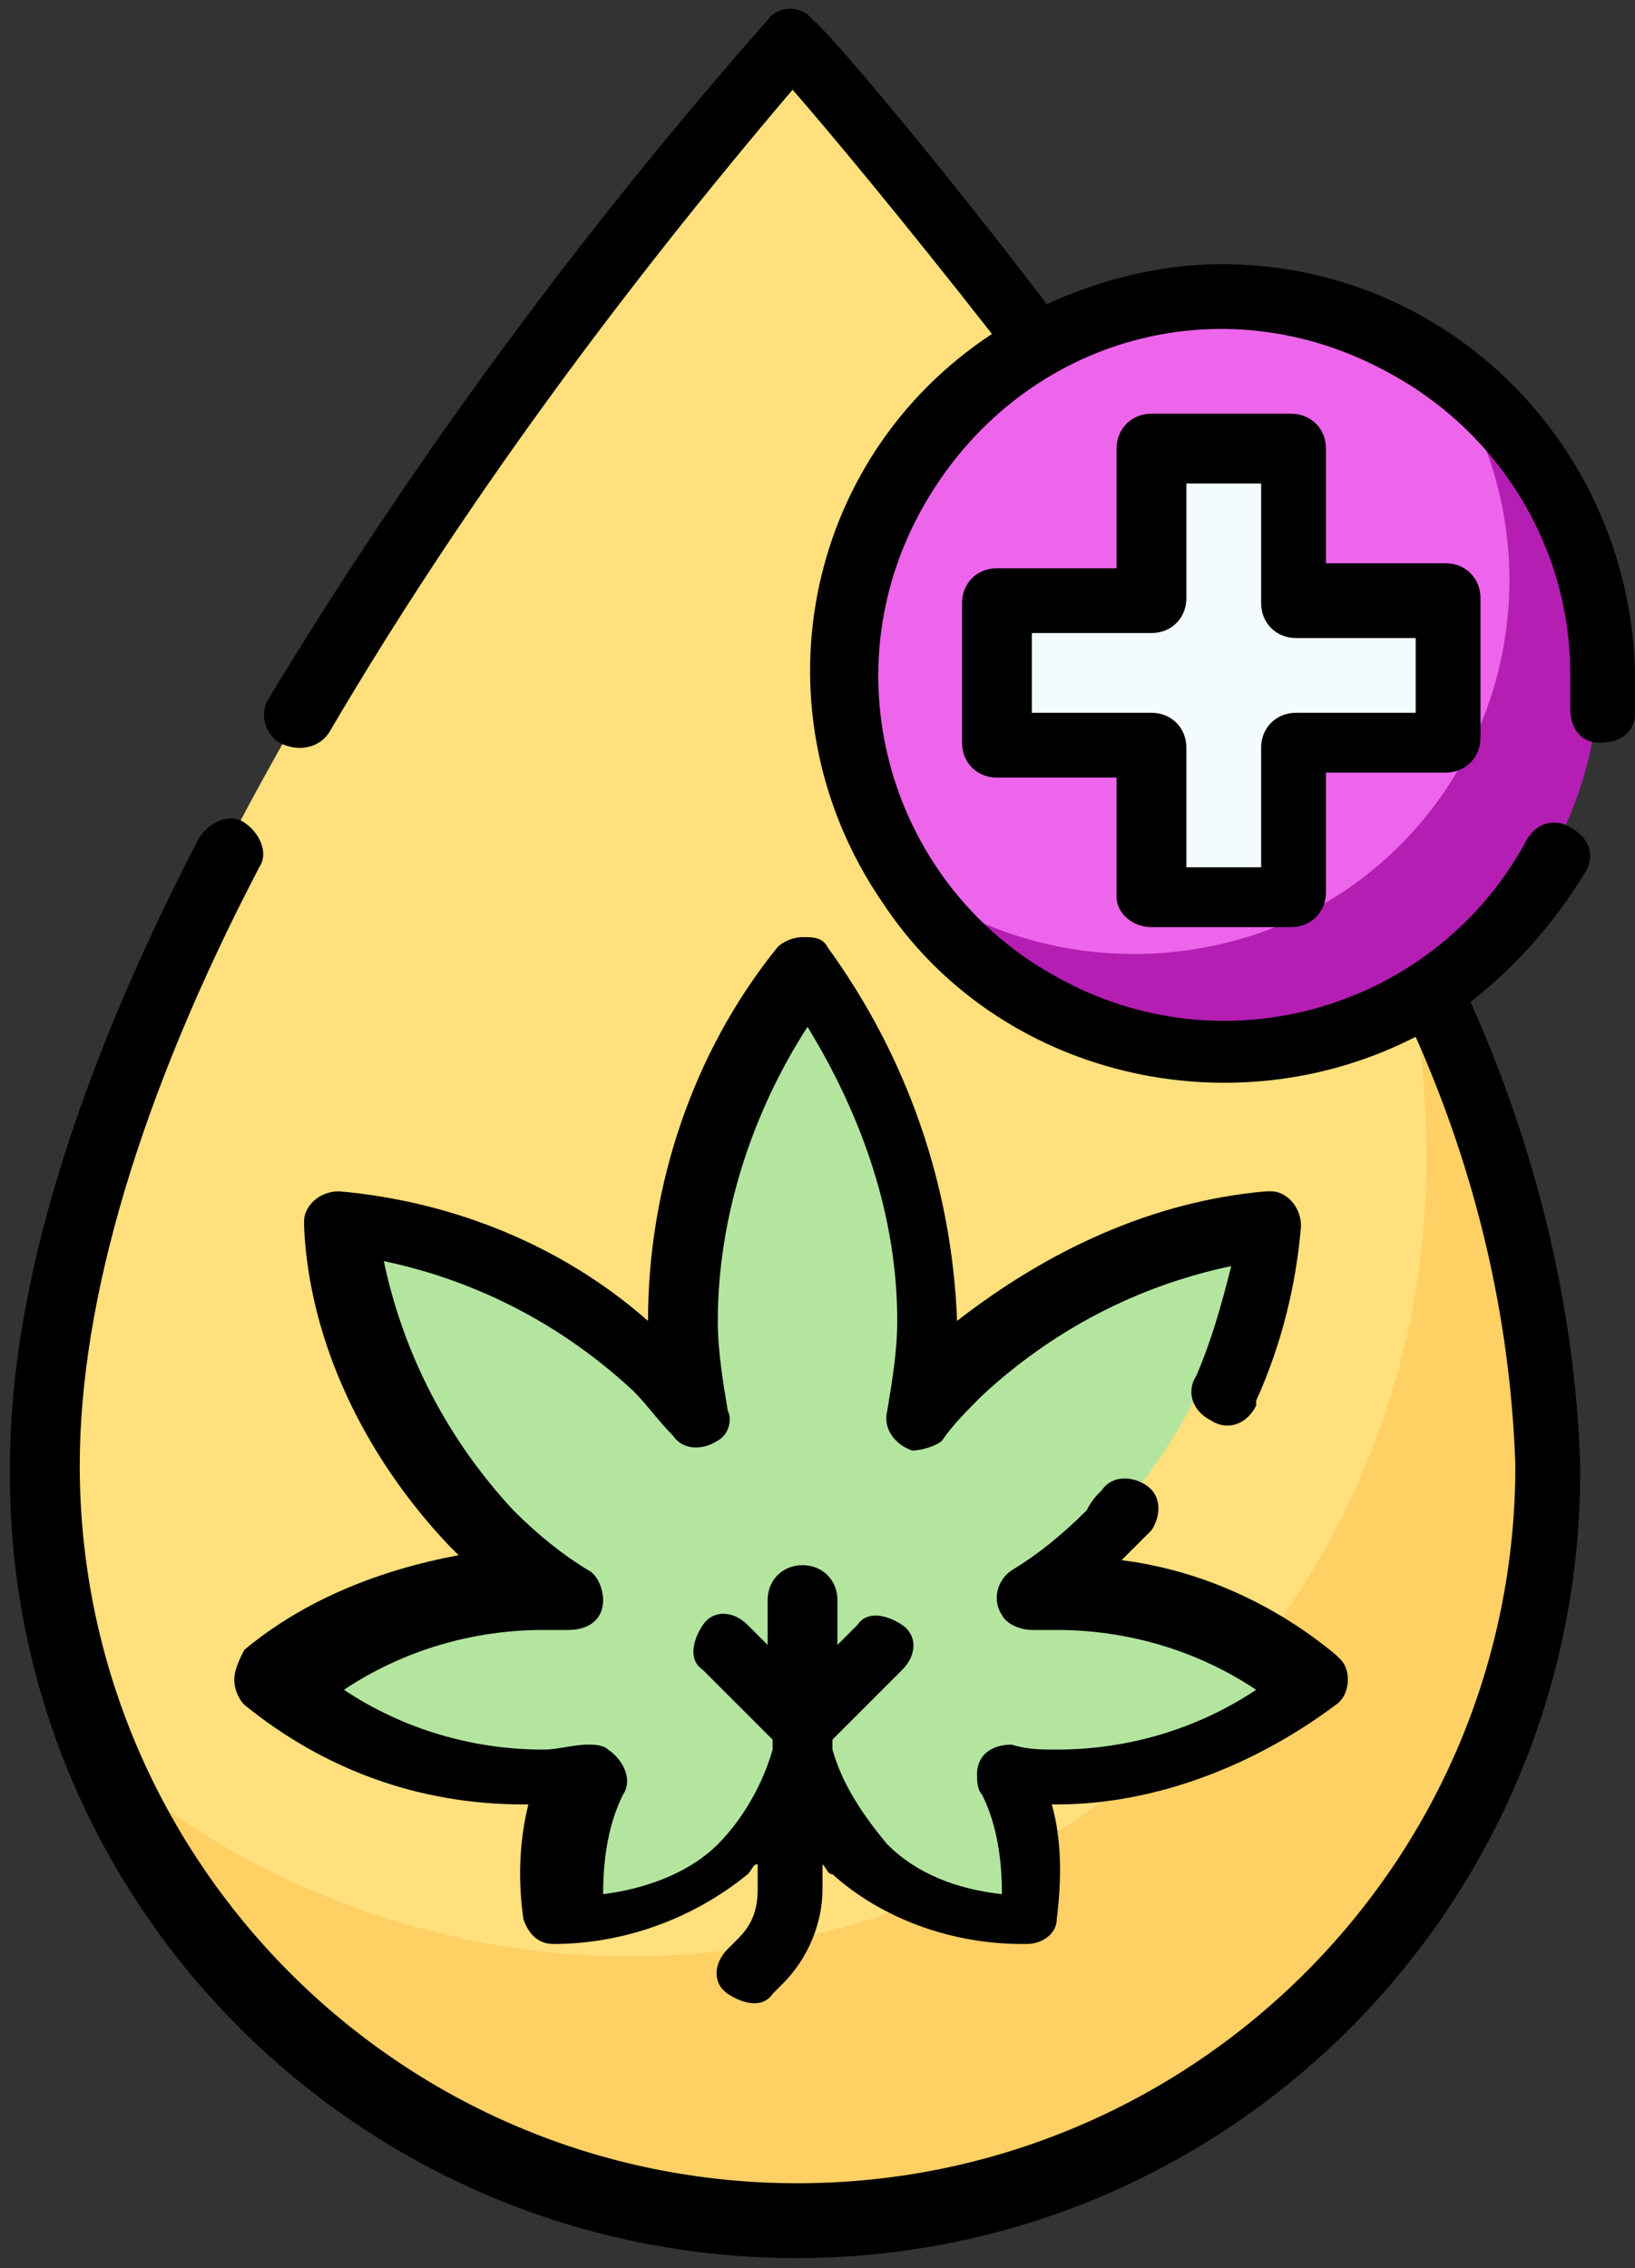 <?xml version="1.0" encoding="UTF-8"?> <!-- Generator: Adobe Illustrator 25.4.1, SVG Export Plug-In . SVG Version: 6.00 Build 0) --> <svg xmlns="http://www.w3.org/2000/svg" xmlns:xlink="http://www.w3.org/1999/xlink" version="1.1" id="Layer_1" x="0px" y="0px" viewBox="0 0 32.8 45.5" style="enable-background:new 0 0 32.8 45.5;" xml:space="preserve"><rect x="0" y="0" width="32.8" height="45.5" fill="#333333" stroke="none"/> <style type="text/css"> .st0{fill:#FFE07D;} .st1{fill:#FFD064;} .st2{fill:#B3E59F;} .st3{fill:#EC65EA;} .st4{fill:#B41EB2;} .st5{fill:#F4FBFF;} </style> <g id="petroleo" transform="translate(-70.71)"> <g id="Group_113" transform="translate(71.369 0.659)"> <g id="Group_108"> <path id="Path_125" class="st0" d="M15.2,0.1c0,0,15.1,16.6,15.1,28.6c0,8.3-6.8,15.1-15.1,15.1S0.2,37.1,0.2,28.7 C0.2,16.7,15.2,0.1,15.2,0.1z"></path> </g> <g id="Group_109" transform="translate(1.258 17.389)"> <path id="Path_126" class="st1" d="M26,0.1c0.5,1.7,0.7,3.4,0.7,5.1c0,8.9-7.2,16-16,16c-3.8,0-7.6-1.4-10.5-3.9 C3.5,25,12.4,28.5,20,25.1c5.5-2.4,9-7.8,9-13.8C29.1,7.8,27.8,3.9,26,0.1z"></path> </g> <g id="Group_112" transform="translate(4.554 18.404)"> <g id="Group_111"> <g id="Group_110"> <path id="Path_127" class="st2" d="M10.7,0.1c-1.6,2-2.4,4.5-2.5,7.1c0,0.6,0.1,1.3,0.2,1.9C8.1,8.8,7.9,8.4,7.6,8.2 C5.9,6.5,3.7,5.5,1.3,5.3c0.3,2.3,1.3,4.5,2.9,6.2c0.5,0.5,1,0.9,1.6,1.3c-0.2,0-0.4,0-0.5,0c-1.9,0-3.7,0.7-5.1,1.9 c1.5,1.2,3.3,1.8,5.1,1.9c0.3,0,0.7,0,1-0.1c-0.4,0.9-0.5,2-0.4,3c1.3,0,2.5-0.4,3.4-1.2c0.6-0.7,1.1-1.4,1.3-2.3 c0.3,0.8,0.7,1.6,1.3,2.3c0.9,0.8,2.2,1.3,3.4,1.2c0.2-1,0-2-0.4-3c0.3,0,0.7,0.1,1,0.1c1.9,0,3.7-0.7,5.1-1.9 c-1.5-1.2-3.3-1.8-5.1-1.9c-0.2,0-0.4,0-0.5,0c0.6-0.4,1.1-0.8,1.6-1.3c1.6-1.7,2.6-3.9,2.9-6.2c-2.3,0.3-4.5,1.3-6.2,2.9 c-0.3,0.3-0.6,0.6-0.8,0.9c0.1-0.6,0.2-1.3,0.2-1.9C13.1,4.6,12.2,2.2,10.7,0.1z"></path> </g> </g> </g> </g> <g id="Group_117" transform="translate(87.528 5.809)"> <g id="Group_114" transform="translate(0)"> <circle id="Ellipse_10" class="st3" cx="7.7" cy="7.7" r="7.5"></circle> </g> <g id="Group_115" transform="translate(1.38 1.38)"> <path id="Path_128" class="st4" d="M10.7,0.1c2.4,3.4,1.6,8.1-1.8,10.5c-2.6,1.8-6.1,1.8-8.7,0c2.4,3.4,7.1,4.2,10.5,1.8 c3.4-2.4,4.2-7.1,1.8-10.5C12,1.3,11.4,0.6,10.7,0.1z"></path> </g> <g id="Group_116" transform="translate(3.107 3.107)"> <path id="Path_129" class="st5" d="M9,3.2H6v-3H3.2v3h-3V6h3v3H6V6h3V3.2z"></path> </g> </g> <g id="Group_118" transform="translate(70.71 0)"> <path id="Path_130" d="M4.7,33.7c0,0.2,0.1,0.4,0.2,0.5c1.6,1.3,3.5,2,5.6,2h0.1c-0.2,0.8-0.2,1.6-0.1,2.3 c0.1,0.3,0.3,0.5,0.6,0.5c1.4,0,2.8-0.5,3.9-1.4c0.1-0.1,0.1-0.2,0.2-0.2v0.5c0,0.4-0.1,0.7-0.4,1l-0.2,0.2 c-0.3,0.3-0.3,0.7,0,0.9s0.7,0.3,0.9,0l0.2-0.2c0.5-0.5,0.8-1.2,0.8-1.9v-0.5c0.1,0.1,0.1,0.2,0.2,0.2c1,0.9,2.4,1.4,3.8,1.4 c0.1,0,0.1,0,0.1,0c0.3,0,0.6-0.2,0.6-0.5c0.1-0.8,0.1-1.6-0.1-2.3h0.1c2,0,4-0.8,5.6-2c0.3-0.2,0.3-0.7,0.1-0.9c0,0,0,0-0.1-0.1 c-1.2-1-2.7-1.7-4.3-1.9c0.1-0.1,0.2-0.2,0.2-0.2c0.1-0.1,0.3-0.3,0.4-0.4c0.2-0.3,0.2-0.7-0.1-0.9s-0.7-0.2-0.9,0.1 c-0.1,0.1-0.2,0.2-0.3,0.4c-0.5,0.5-1,0.9-1.5,1.2c-0.3,0.2-0.4,0.6-0.2,0.9c0.1,0.2,0.4,0.3,0.6,0.3c0.2,0,0.3,0,0.5,0 c1.4,0,2.8,0.4,4,1.2c-1.2,0.8-2.6,1.2-4,1.2c-0.3,0-0.6,0-0.9-0.1c-0.4,0-0.7,0.2-0.7,0.6c0,0.1,0,0.3,0.1,0.4 c0.3,0.6,0.4,1.3,0.4,2c-0.9-0.1-1.7-0.4-2.3-1c-0.5-0.6-0.9-1.2-1.1-1.9v-0.2l1.4-1.4c0.3-0.3,0.3-0.7,0-0.9s-0.7-0.3-0.9,0 l-0.4,0.4v-0.9c0-0.4-0.3-0.7-0.7-0.7c-0.4,0-0.7,0.3-0.7,0.7v0.9l-0.4-0.4c-0.3-0.3-0.7-0.3-0.9,0s-0.3,0.7,0,0.9l1.4,1.4v0.2 c-0.2,0.7-0.6,1.4-1.1,1.9c-0.6,0.6-1.5,0.9-2.3,1c0-0.7,0.1-1.4,0.4-2c0.2-0.3,0-0.7-0.3-0.9c-0.1-0.1-0.3-0.1-0.4-0.1 c-0.3,0-0.6,0.1-0.9,0.1c-1.4,0-2.8-0.4-4-1.2c1.2-0.8,2.6-1.2,4-1.2c0.2,0,0.3,0,0.5,0c0.4,0,0.7-0.2,0.7-0.6 c0-0.2-0.1-0.5-0.3-0.6c-0.5-0.3-1-0.7-1.5-1.2c-1.3-1.4-2.2-3.1-2.6-5c1.9,0.4,3.6,1.3,5,2.6c0.3,0.3,0.5,0.6,0.8,0.9 c0.2,0.3,0.6,0.3,0.9,0.1c0.2-0.1,0.3-0.4,0.2-0.6c-0.1-0.6-0.2-1.2-0.2-1.8c0-2.1,0.7-4.2,1.8-5.9c1.1,1.8,1.8,3.8,1.8,5.9 c0,0.6-0.1,1.2-0.2,1.8c-0.1,0.4,0.2,0.7,0.5,0.8c0.2,0,0.5-0.1,0.6-0.2c0.2-0.3,0.5-0.6,0.8-0.9c1.4-1.3,3.1-2.2,5-2.6 c-0.2,0.8-0.4,1.5-0.7,2.2c-0.2,0.3-0.1,0.7,0.3,0.9c0.3,0.2,0.7,0.1,0.9-0.3c0,0,0-0.1,0-0.1c0.5-1.1,0.8-2.3,0.9-3.5 c0-0.4-0.3-0.7-0.6-0.7c0,0-0.1,0-0.1,0c-2.3,0.2-4.4,1.2-6.2,2.6c0,0,0,0,0,0c-0.1-2.7-1-5.3-2.6-7.5c-0.1-0.2-0.3-0.2-0.5-0.2 l0,0c-0.2,0-0.4,0.1-0.5,0.2c-1.7,2.1-2.6,4.8-2.6,7.5c0,0,0,0,0,0c-1.7-1.5-3.9-2.4-6.2-2.6c-0.4,0-0.7,0.3-0.7,0.6 c0,0,0,0.1,0,0.1C6.2,26.9,7.3,29.2,9,31c0.1,0.1,0.2,0.2,0.2,0.2c-1.6,0.3-3.1,0.9-4.3,1.9C4.8,33.3,4.7,33.5,4.7,33.7z"></path> <path id="Path_131" d="M24.5,5.3c-1.2,0-2.4,0.3-3.5,0.8c-2.6-3.4-4.6-5.7-4.7-5.7c-0.2-0.3-0.7-0.3-0.9,0c0,0,0,0,0,0 C11.7,4.6,8.3,9.2,5.4,14c-0.2,0.3-0.1,0.7,0.2,0.9C6,15.1,6.4,15,6.6,14.7c2.7-4.6,5.9-8.9,9.3-12.9c0.7,0.8,2.2,2.6,4,4.9 c-3.8,2.5-4.8,7.6-2.2,11.4c2.3,3.5,7,4.6,10.7,2.7c1.2,2.7,1.9,5.6,2,8.6c0,8-6.5,14.4-14.4,14.4c-8,0-14.4-6.5-14.4-14.4 c0,0,0,0,0,0c0-3.3,1.2-7.4,3.6-12c0.2-0.3,0-0.7-0.3-0.9c-0.3-0.2-0.7,0-0.9,0.3l0,0c-2.5,4.8-3.8,9.1-3.8,12.6 c-0.1,8.7,6.9,15.8,15.6,15.9s15.8-6.9,15.9-15.6c0-0.1,0-0.2,0-0.3c-0.1-3.2-0.9-6.4-2.2-9.3c0.9-0.7,1.7-1.6,2.3-2.6 c0.2-0.3,0.1-0.7-0.3-0.9c-0.3-0.2-0.7-0.1-0.9,0.3l0,0c-1.8,3.3-6,4.6-9.4,2.7c-3.3-1.8-4.6-6-2.7-9.4s6-4.6,9.4-2.7 c2.2,1.2,3.6,3.5,3.6,6c0,0.2,0,0.4,0,0.7c0,0.4,0.2,0.7,0.6,0.7c0.4,0,0.7-0.2,0.7-0.6l0,0c0-0.3,0-0.5,0-0.8 C32.7,9,29.1,5.3,24.5,5.3z"></path> <path id="Path_132" d="M23.1,18.6h2.8c0.4,0,0.7-0.3,0.7-0.7v-2.4H29c0.4,0,0.7-0.3,0.7-0.7v-2.8c0-0.4-0.3-0.7-0.7-0.7h-2.4V9 c0-0.4-0.3-0.7-0.7-0.7h-2.8c-0.4,0-0.7,0.3-0.7,0.7v2.4h-2.4c-0.4,0-0.7,0.3-0.7,0.7v2.8c0,0.4,0.3,0.7,0.7,0.7h2.4v2.4 C22.4,18.3,22.7,18.6,23.1,18.6L23.1,18.6z M20.7,14.2v-1.5h2.4c0.4,0,0.7-0.3,0.7-0.7V9.7h1.5v2.4c0,0.4,0.3,0.7,0.7,0.7h2.4v1.5 h-2.4c-0.4,0-0.7,0.3-0.7,0.7v2.4h-1.5v-2.4c0-0.4-0.3-0.7-0.7-0.7H20.7z"></path> </g> </g> </svg> 